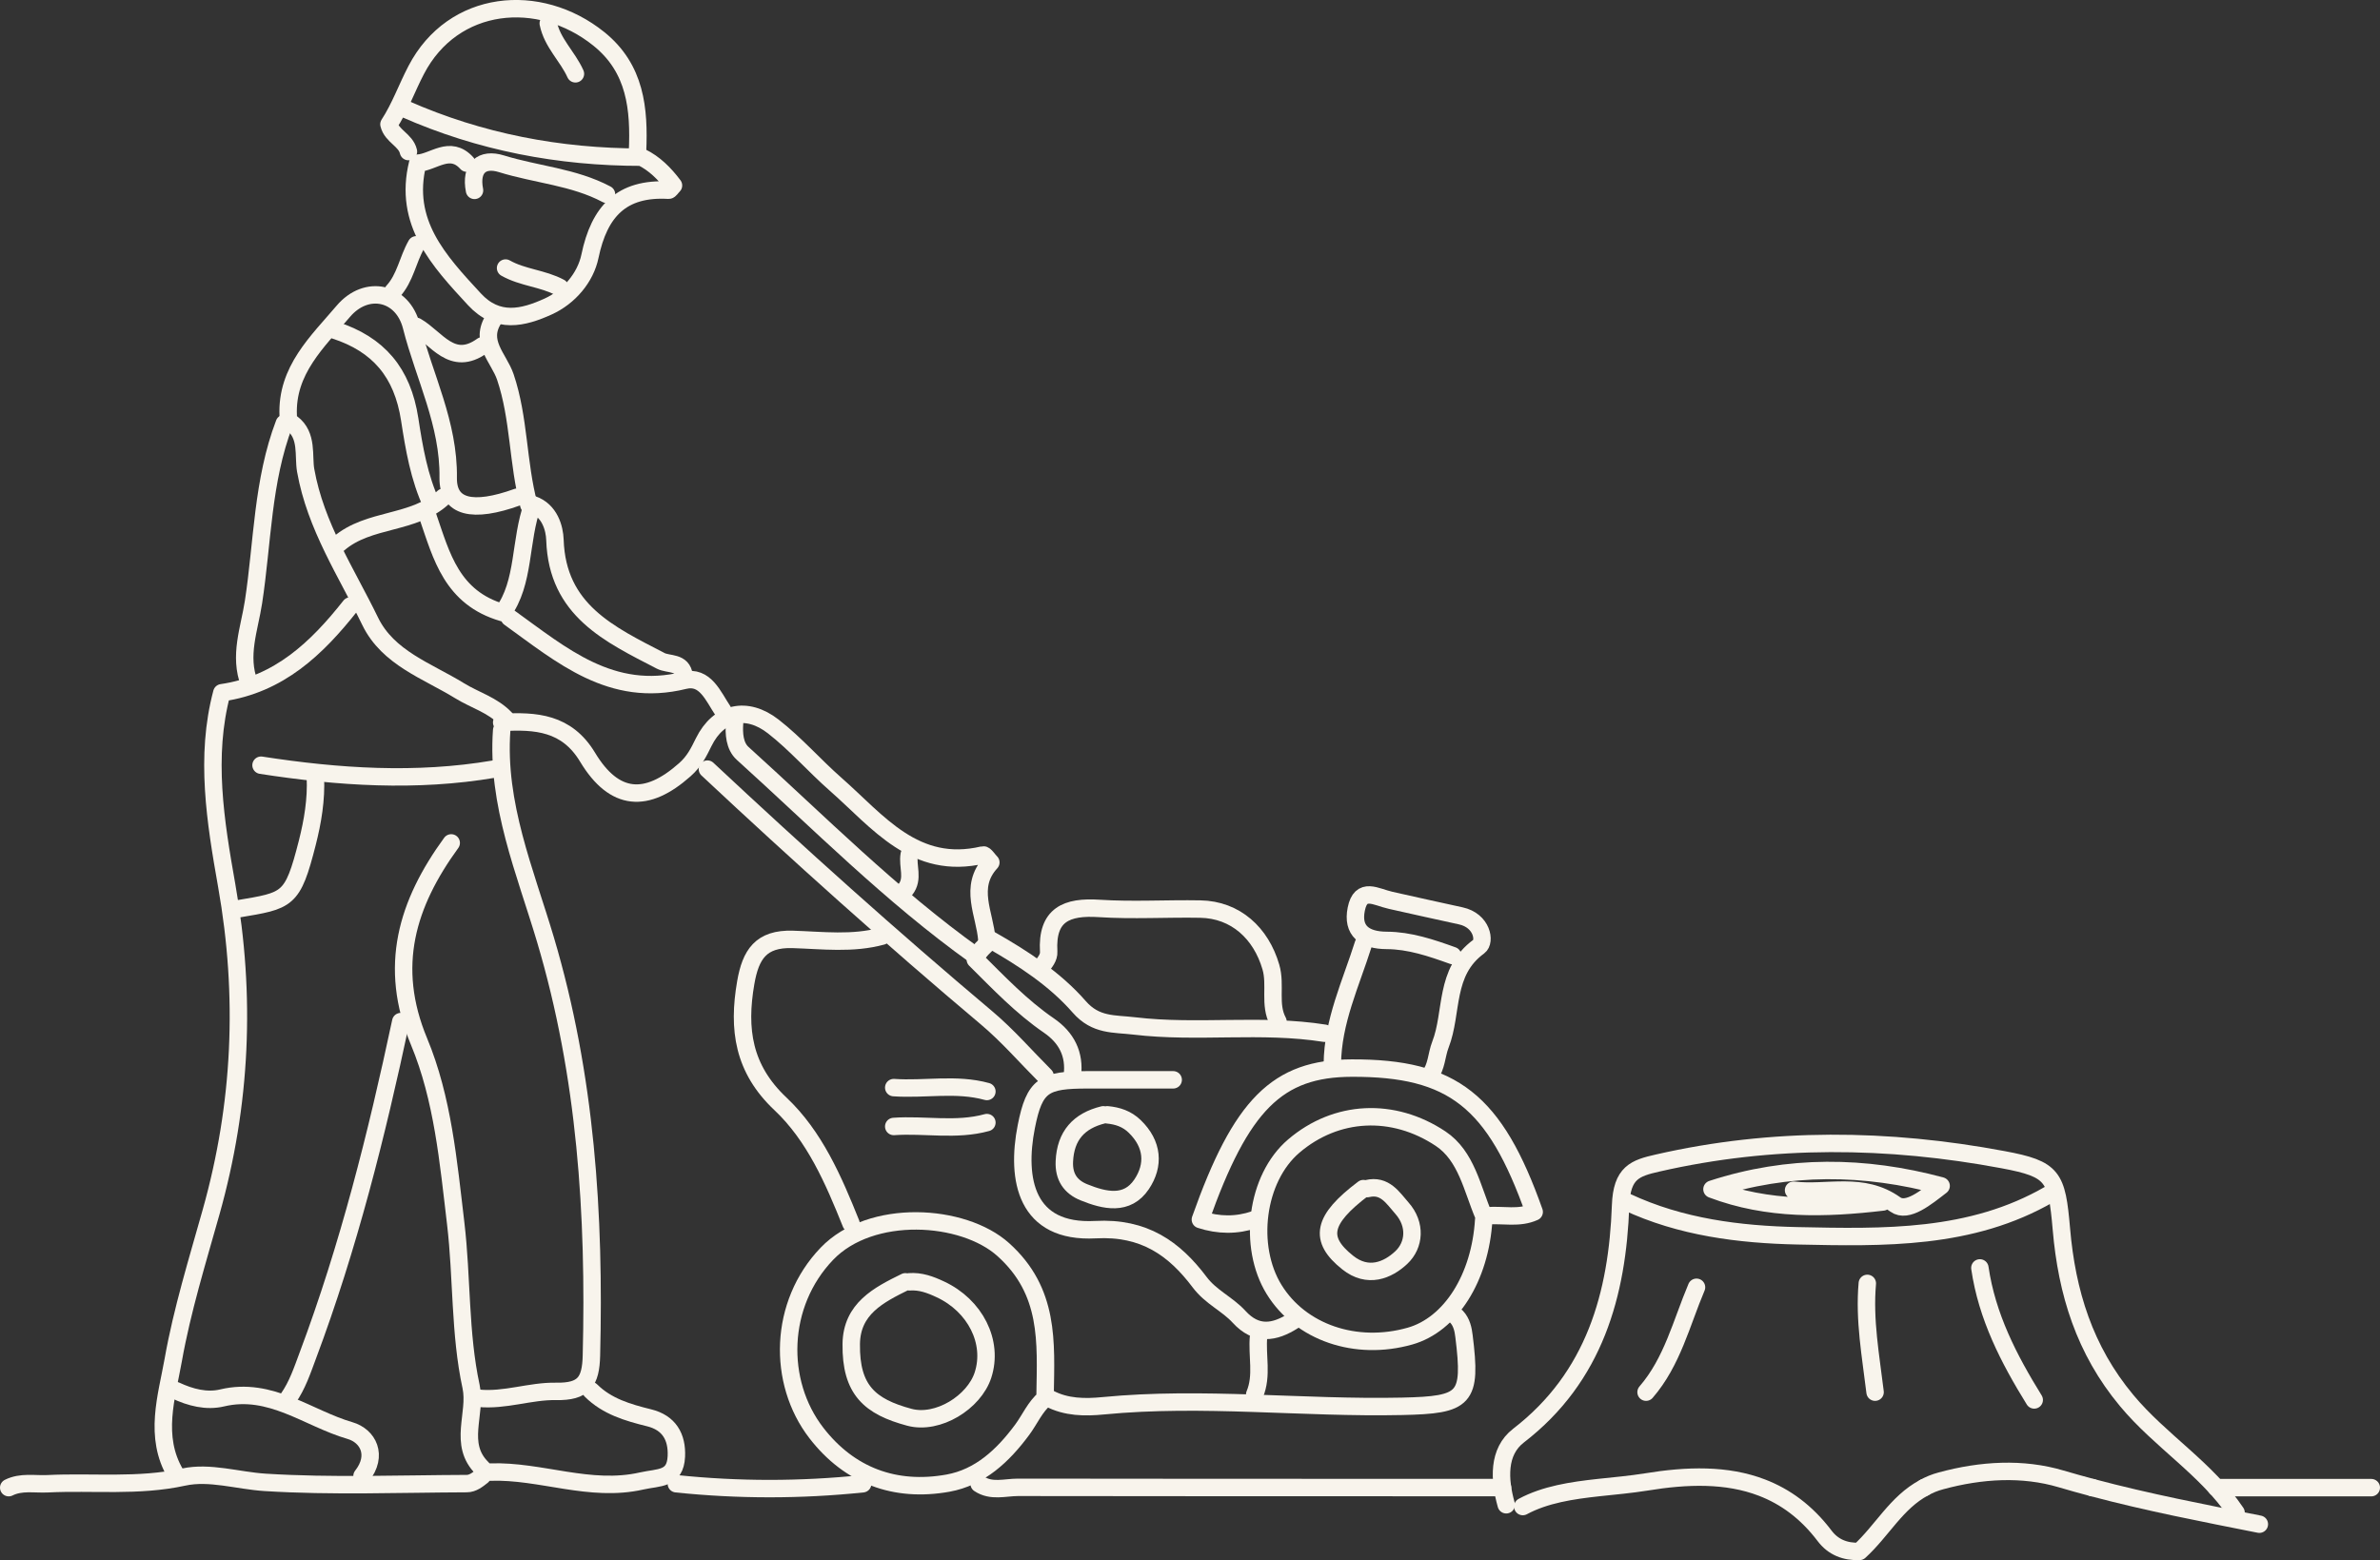 <svg width="273" height="179" viewBox="0 0 273 179" fill="none" xmlns="http://www.w3.org/2000/svg">
<rect x="0" y="0" width="273" height="179" fill="#333333" stroke="none"/>
<path d="M119.879 159.982C119.968 153.979 120.413 148.162 115.088 143.372C110.485 139.223 99.906 138.572 94.848 143.844C89.327 149.598 89.122 158.555 93.645 164.407C97.439 169.314 102.675 171.249 108.739 170.161C112.39 169.501 115.044 167.021 117.261 164.023C118.143 162.828 118.721 161.41 119.888 160.428" stroke="#F8F4EC" stroke-width="2" stroke-linecap="round" stroke-linejoin="round"/>
<path d="M57.545 83.779C56.94 92.254 60.244 99.989 62.568 107.804C67.225 123.451 68.24 139.366 67.84 155.521C67.768 158.519 66.985 159.696 63.77 159.634C60.822 159.58 57.893 160.731 54.865 160.419" stroke="#F8F4EC" stroke-width="2" stroke-linecap="round" stroke-linejoin="round"/>
<path d="M220.711 170.678C221.29 170.348 221.931 170.089 222.625 169.902C227.274 168.635 232.02 168.367 236.41 169.67C237.612 170.027 238.814 170.357 240.016 170.678" stroke="#F8F4EC" stroke-width="2" stroke-linecap="round" stroke-linejoin="round"/>
<path d="M112.312 170.232C113.719 171.177 115.286 170.642 116.764 170.642C126.604 170.66 148.136 170.669 172.348 170.669" stroke="#F8F4EC" stroke-width="2" stroke-linecap="round" stroke-linejoin="round"/>
<path d="M254.217 170.678H272" stroke="#F8F4EC" stroke-width="2" stroke-linecap="round" stroke-linejoin="round"/>
<path d="M51.757 96.706C46.69 103.673 44.473 110.854 48.062 119.49C50.795 126.056 51.428 133.273 52.274 140.374C53.013 146.609 52.71 152.943 54.037 159.09C54.705 162.194 52.487 165.682 55.319 168.457" stroke="#F8F4EC" stroke-width="2" stroke-linecap="round" stroke-linejoin="round"/>
<path d="M40.181 69.523C36.344 74.376 32.025 78.525 25.444 79.479C23.494 86.794 24.705 94.252 26.005 101.594C28.249 114.262 27.697 126.671 24.215 139.053C22.639 144.664 20.894 150.293 19.878 156.003C19.131 160.222 17.59 164.817 20.146 169.116" stroke="#F8F4EC" stroke-width="2" stroke-linecap="round" stroke-linejoin="round"/>
<path d="M101.178 107.402C97.795 108.33 94.34 107.884 90.938 107.777C87.269 107.661 86.103 109.517 85.542 112.737C84.615 118.09 85.248 122.621 89.522 126.645C93.44 130.338 95.613 135.378 97.617 140.374" stroke="#F8F4EC" stroke-width="2" stroke-linecap="round" stroke-linejoin="round"/>
<path d="M45.969 117.207C43.2 130.205 39.976 143.069 35.301 155.54C34.669 157.235 34.108 158.939 33.057 160.438" stroke="#F8F4EC" stroke-width="2" stroke-linecap="round" stroke-linejoin="round"/>
<path d="M134.572 123.888C131.304 123.888 128.045 123.888 124.777 123.888C119.772 123.888 118.668 124.468 117.724 129.249C116.522 135.342 117.688 141.506 125.658 141.078C131.25 140.775 134.697 143.237 137.617 147.118C138.909 148.831 140.788 149.607 142.132 151.079C144.109 153.246 146.184 152.925 148.374 151.516" stroke="#F8F4EC" stroke-width="2" stroke-linecap="round" stroke-linejoin="round"/>
<path d="M146.595 117.206C145.536 115.235 146.391 113.04 145.776 110.944C144.645 107.063 141.733 104.369 137.682 104.298C133.826 104.226 129.952 104.476 126.105 104.226C122.347 103.977 120.041 104.922 120.29 109.186C120.335 109.873 119.836 110.435 119.418 110.971" stroke="#F8F4EC" stroke-width="2" stroke-linecap="round" stroke-linejoin="round"/>
<path d="M67.786 159.535C69.639 161.373 72.016 162.06 74.465 162.667C76.736 163.229 77.689 164.843 77.582 167.109C77.448 169.759 75.596 169.464 73.61 169.91C67.644 171.266 62.034 168.688 56.219 168.893" stroke="#F8F4EC" stroke-width="2" stroke-linecap="round" stroke-linejoin="round"/>
<path d="M170.192 139.482C168.856 136.35 168.215 132.622 165.25 130.641C159.809 127.019 153.282 127.323 148.402 131.489C144.056 135.2 143.104 143.014 146.149 147.948C149.194 152.881 155.526 155.049 161.732 153.291C166.399 151.971 169.8 146.601 170.192 139.919" stroke="#F8F4EC" stroke-width="2" stroke-linecap="round" stroke-linejoin="round"/>
<path d="M167.075 151.07C167.672 151.694 167.841 152.551 167.93 153.3C168.83 160.535 168.1 161.186 160.842 161.347C149.408 161.596 137.992 160.178 126.558 161.284C124.466 161.489 122.302 161.481 120.325 160.428" stroke="#F8F4EC" stroke-width="2" stroke-linecap="round" stroke-linejoin="round"/>
<path d="M84.261 82.897C84.163 84.181 84.261 85.591 85.178 86.429C93.923 94.333 102.231 102.754 111.866 109.632" stroke="#F8F4EC" stroke-width="2" stroke-linecap="round" stroke-linejoin="round"/>
<path d="M32.612 48.578C30.092 55.179 30.127 62.227 29.077 69.078C28.605 72.165 27.367 75.243 28.605 78.436" stroke="#F8F4EC" stroke-width="2" stroke-linecap="round" stroke-linejoin="round"/>
<path d="M166.631 109.633C164.173 108.75 161.68 107.902 159.062 107.893C156.515 107.884 155.073 106.787 155.571 104.307C156.097 101.693 157.806 102.915 159.534 103.299C162.205 103.897 164.877 104.494 167.548 105.074C170.033 105.609 170.398 108.036 169.641 108.589C165.616 111.515 166.676 116.127 165.224 119.856C164.761 121.043 164.806 122.408 163.96 123.451" stroke="#F8F4EC" stroke-width="2" stroke-linecap="round" stroke-linejoin="round"/>
<path d="M122.998 123.442C123.327 120.944 122.321 119.035 120.317 117.661C117.165 115.502 114.556 112.746 111.875 110.087C112.178 109.106 112.997 108.544 113.656 107.839C117.37 109.954 121.003 112.318 123.79 115.511C125.696 117.697 127.797 117.429 130.112 117.706C137.37 118.571 144.699 117.394 151.938 118.544" stroke="#F8F4EC" stroke-width="2" stroke-linecap="round" stroke-linejoin="round"/>
<path d="M46.415 12.483C55.071 16.31 64.136 18.032 73.584 18.032C75.044 18.737 76.238 19.923 77.253 21.279C76.986 21.547 76.834 21.832 76.692 21.823C71.287 21.511 68.74 24.259 67.671 29.397C67.164 31.841 65.303 34.063 62.871 35.169C60.004 36.471 57.057 37.194 54.421 34.339C50.325 29.906 46.228 25.534 47.911 18.719C49.684 18.648 51.616 16.569 53.548 18.719" stroke="#F8F4EC" stroke-width="2" stroke-linecap="round" stroke-linejoin="round"/>
<path d="M33.059 47.685C32.827 42.475 36.443 39.175 39.372 35.722C42.035 32.582 46.193 33.483 47.2 37.462C48.66 43.216 51.501 48.604 51.411 54.813C51.367 58.221 54.199 58.89 59.328 57.043" stroke="#F8F4EC" stroke-width="2" stroke-linecap="round" stroke-linejoin="round"/>
<path d="M49.087 59.275C50.646 63.788 51.812 68.588 57.672 70.292C60.227 66.831 59.586 62.04 61.1 57.883C63.059 58.561 63.611 60.604 63.656 61.951C63.923 70.024 69.907 72.772 75.775 75.814C76.684 76.287 78.287 75.885 78.474 77.544" stroke="#F8F4EC" stroke-width="2" stroke-linecap="round" stroke-linejoin="round"/>
<path d="M33.504 48.578C35.33 49.952 34.769 52.316 35.062 53.966C36.202 60.389 39.729 65.653 42.462 71.282C44.511 75.501 49.025 76.973 52.703 79.239C54.448 80.319 56.514 80.88 57.992 82.442" stroke="#F8F4EC" stroke-width="2" stroke-linecap="round" stroke-linejoin="round"/>
<path d="M38.402 37.881C43.397 39.496 46.167 42.716 46.995 48.113C47.502 51.396 48.072 54.822 49.533 57.935" stroke="#F8F4EC" stroke-width="2" stroke-linecap="round" stroke-linejoin="round"/>
<path d="M98.954 170.232C91.83 170.972 84.706 170.972 77.582 170.232" stroke="#F8F4EC" stroke-width="2" stroke-linecap="round" stroke-linejoin="round"/>
<path d="M170.638 139.482C172.419 139.348 174.253 139.83 175.98 139.045C171.466 126.306 166.648 122.505 155.054 122.541C146.514 122.568 142.365 126.716 137.69 139.919C139.765 140.597 141.848 140.624 143.923 139.919" stroke="#F8F4EC" stroke-width="2" stroke-linecap="round" stroke-linejoin="round"/>
<path d="M1 170.678C2.425 169.964 3.966 170.303 5.453 170.232C10.653 169.973 15.845 170.607 21.063 169.465C24.055 168.814 27.296 169.875 30.395 170.071C38.08 170.553 45.818 170.241 53.539 170.214C54.233 170.214 54.785 169.759 55.32 169.34" stroke="#F8F4EC" stroke-width="2" stroke-linecap="round" stroke-linejoin="round"/>
<path d="M73.128 17.39C73.342 12.502 72.924 7.863 68.685 4.455C61.846 -1.04 51.962 -0.086 47.741 8.032C46.663 10.093 45.888 12.305 44.615 14.259C44.936 15.624 46.538 16.052 46.85 17.39" stroke="#F8F4EC" stroke-width="2" stroke-linecap="round" stroke-linejoin="round"/>
<path d="M81.145 88.24C91.59 98.018 102.231 107.572 113.175 116.787C115.58 118.812 117.654 121.212 119.881 123.442" stroke="#F8F4EC" stroke-width="2" stroke-linecap="round" stroke-linejoin="round"/>
<path d="M56.656 88.24C47.725 89.756 38.829 89.167 29.942 87.793" stroke="#F8F4EC" stroke-width="2" stroke-linecap="round" stroke-linejoin="round"/>
<path d="M58.436 70.862C64.429 75.17 70.119 80.13 78.49 78.061C80.903 77.463 81.811 79.898 82.924 81.549" stroke="#F8F4EC" stroke-width="2" stroke-linecap="round" stroke-linejoin="round"/>
<path d="M113.201 107.848C112.987 104.859 111.046 101.782 113.655 98.945C113.343 98.642 112.978 98.035 112.764 98.088C104.946 99.944 100.707 94.244 95.863 89.988C93.423 87.847 91.277 85.358 88.703 83.351C85.649 80.969 82.434 81.683 80.725 85.135C80.137 86.322 79.647 87.348 78.543 88.32C74.18 92.192 70.475 91.978 67.394 86.866C64.999 82.896 61.446 82.664 57.545 82.887" stroke="#F8F4EC" stroke-width="2" stroke-linecap="round" stroke-linejoin="round"/>
<path d="M36.174 89.132C36.299 91.71 35.871 94.243 35.248 96.697C33.547 103.369 33.039 103.307 27.269 104.279" stroke="#F8F4EC" stroke-width="2" stroke-linecap="round" stroke-linejoin="round"/>
<path d="M56.655 36.552C54.91 39.219 57.216 41.057 57.964 43.242C59.576 47.997 59.371 53.109 60.662 57.935" stroke="#F8F4EC" stroke-width="2" stroke-linecap="round" stroke-linejoin="round"/>
<path d="M69.568 22.288C65.801 20.29 61.518 20.031 57.52 18.791C55.276 18.096 53.922 19.255 54.429 21.842" stroke="#F8F4EC" stroke-width="2" stroke-linecap="round" stroke-linejoin="round"/>
<path d="M20.146 159.535C21.847 160.329 23.691 160.811 25.48 160.383C31.046 159.054 35.32 162.729 40.147 164.13C42.23 164.736 43.388 166.975 41.527 169.339" stroke="#F8F4EC" stroke-width="2" stroke-linecap="round" stroke-linejoin="round"/>
<path d="M156.39 108.294C154.957 112.835 152.864 117.206 152.828 122.104" stroke="#F8F4EC" stroke-width="2" stroke-linecap="round" stroke-linejoin="round"/>
<path d="M113.202 125.227C109.675 124.254 106.078 125.03 102.516 124.781" stroke="#F8F4EC" stroke-width="2" stroke-linecap="round" stroke-linejoin="round"/>
<path d="M113.202 128.794C109.675 129.767 106.078 128.99 102.516 129.24" stroke="#F8F4EC" stroke-width="2" stroke-linecap="round" stroke-linejoin="round"/>
<path d="M50.867 57.044C47.483 60.219 42.31 59.39 38.846 62.387" stroke="#F8F4EC" stroke-width="2" stroke-linecap="round" stroke-linejoin="round"/>
<path d="M144.367 153.303C144.153 155.524 144.839 157.808 143.922 159.984" stroke="#F8F4EC" stroke-width="2" stroke-linecap="round" stroke-linejoin="round"/>
<path d="M57.992 30.753C59.942 31.86 62.257 31.931 64.225 32.984" stroke="#F8F4EC" stroke-width="2" stroke-linecap="round" stroke-linejoin="round"/>
<path d="M62.889 2.679C63.343 4.928 65.107 6.462 66.006 8.469" stroke="#F8F4EC" stroke-width="2" stroke-linecap="round" stroke-linejoin="round"/>
<path d="M47.75 37.445C50.092 38.792 51.846 42.173 55.319 39.675" stroke="#F8F4EC" stroke-width="2" stroke-linecap="round" stroke-linejoin="round"/>
<path d="M47.75 28.086C46.761 29.817 46.485 31.904 45.078 33.43" stroke="#F8F4EC" stroke-width="2" stroke-linecap="round" stroke-linejoin="round"/>
<path d="M104.296 98.044C104.056 99.373 104.848 100.809 103.851 102.058" stroke="#F8F4EC" stroke-width="2" stroke-linecap="round" stroke-linejoin="round"/>
<path d="M126.558 127.902C123.762 128.589 122.221 130.284 122.088 133.246C122.008 135.021 122.791 136.172 124.341 136.796C126.7 137.751 129.283 138.357 130.948 135.877C132.426 133.674 132.257 131.256 130.147 129.222C129.238 128.348 128.196 128.018 127.012 127.902" stroke="#F8F4EC" stroke-width="2" stroke-linecap="round" stroke-linejoin="round"/>
<path d="M156.389 136.369C151.651 139.946 151.215 142.167 154.59 144.853C156.905 146.699 159.176 145.745 160.734 144.282C162.266 142.845 162.453 140.473 160.814 138.617C159.781 137.448 158.855 135.878 156.834 136.369" stroke="#F8F4EC" stroke-width="2" stroke-linecap="round" stroke-linejoin="round"/>
<path d="M103.85 147.064C100.778 148.572 97.697 150.151 97.643 154.192C97.572 159.491 99.798 161.391 104.313 162.604C107.581 163.479 111.74 160.883 112.755 157.76C113.984 153.969 111.864 149.794 107.866 147.929C106.709 147.385 105.578 146.966 104.295 147.064" stroke="#F8F4EC" stroke-width="2" stroke-linecap="round" stroke-linejoin="round"/>
<path d="M174.672 172.846C177.245 171.463 180.291 171.008 183.39 170.669C185.215 170.473 187.049 170.312 188.822 170.027C193.505 169.259 198.065 169.117 202.116 170.678C204.761 171.695 207.192 173.434 209.294 176.209C210.291 177.529 211.671 178.047 213.292 177.993C215.866 175.656 217.522 172.373 220.71 170.678" stroke="#F8F4EC" stroke-width="2" stroke-linecap="round" stroke-linejoin="round"/>
<path d="M259.16 174.871C252.749 173.595 246.346 172.364 240.015 170.678" stroke="#F8F4EC" stroke-width="2" stroke-linecap="round" stroke-linejoin="round"/>
<path d="M256.489 173.542C253.105 168.492 247.807 165.334 243.942 160.687C239.107 154.888 237.076 148.286 236.453 141.007C235.928 134.959 235.536 134.129 229.765 133.05C216.568 130.578 203.327 130.418 190.148 133.433C187.565 134.022 186.025 134.513 185.891 138.322C185.526 148.447 182.926 157.975 174.181 164.71C171.786 166.556 171.964 169.759 172.774 172.641" stroke="#F8F4EC" stroke-width="2" stroke-linecap="round" stroke-linejoin="round"/>
<path d="M235.117 137.001C226.079 142.247 216.043 141.988 206.176 141.783C199.525 141.64 192.792 140.802 186.586 137.893" stroke="#F8F4EC" stroke-width="2" stroke-linecap="round" stroke-linejoin="round"/>
<path d="M205.732 136.555C209.614 137.019 213.639 135.503 217.415 138.197C218.786 139.178 220.95 137.376 222.66 136.056C213.906 133.701 205.144 133.576 196.373 136.439C202.793 138.875 209.365 138.678 215.981 137.902" stroke="#F8F4EC" stroke-width="2" stroke-linecap="round" stroke-linejoin="round"/>
<path d="M227.104 145.468C227.914 151.043 230.425 155.914 233.337 160.615" stroke="#F8F4EC" stroke-width="2" stroke-linecap="round" stroke-linejoin="round"/>
<path d="M214.192 147.243C213.818 151.453 214.584 155.575 215.083 159.723" stroke="#F8F4EC" stroke-width="2" stroke-linecap="round" stroke-linejoin="round"/>
<path d="M194.6 147.689C192.863 151.792 191.831 156.235 188.812 159.723" stroke="#F8F4EC" stroke-width="2" stroke-linecap="round" stroke-linejoin="round"/>
</svg>
